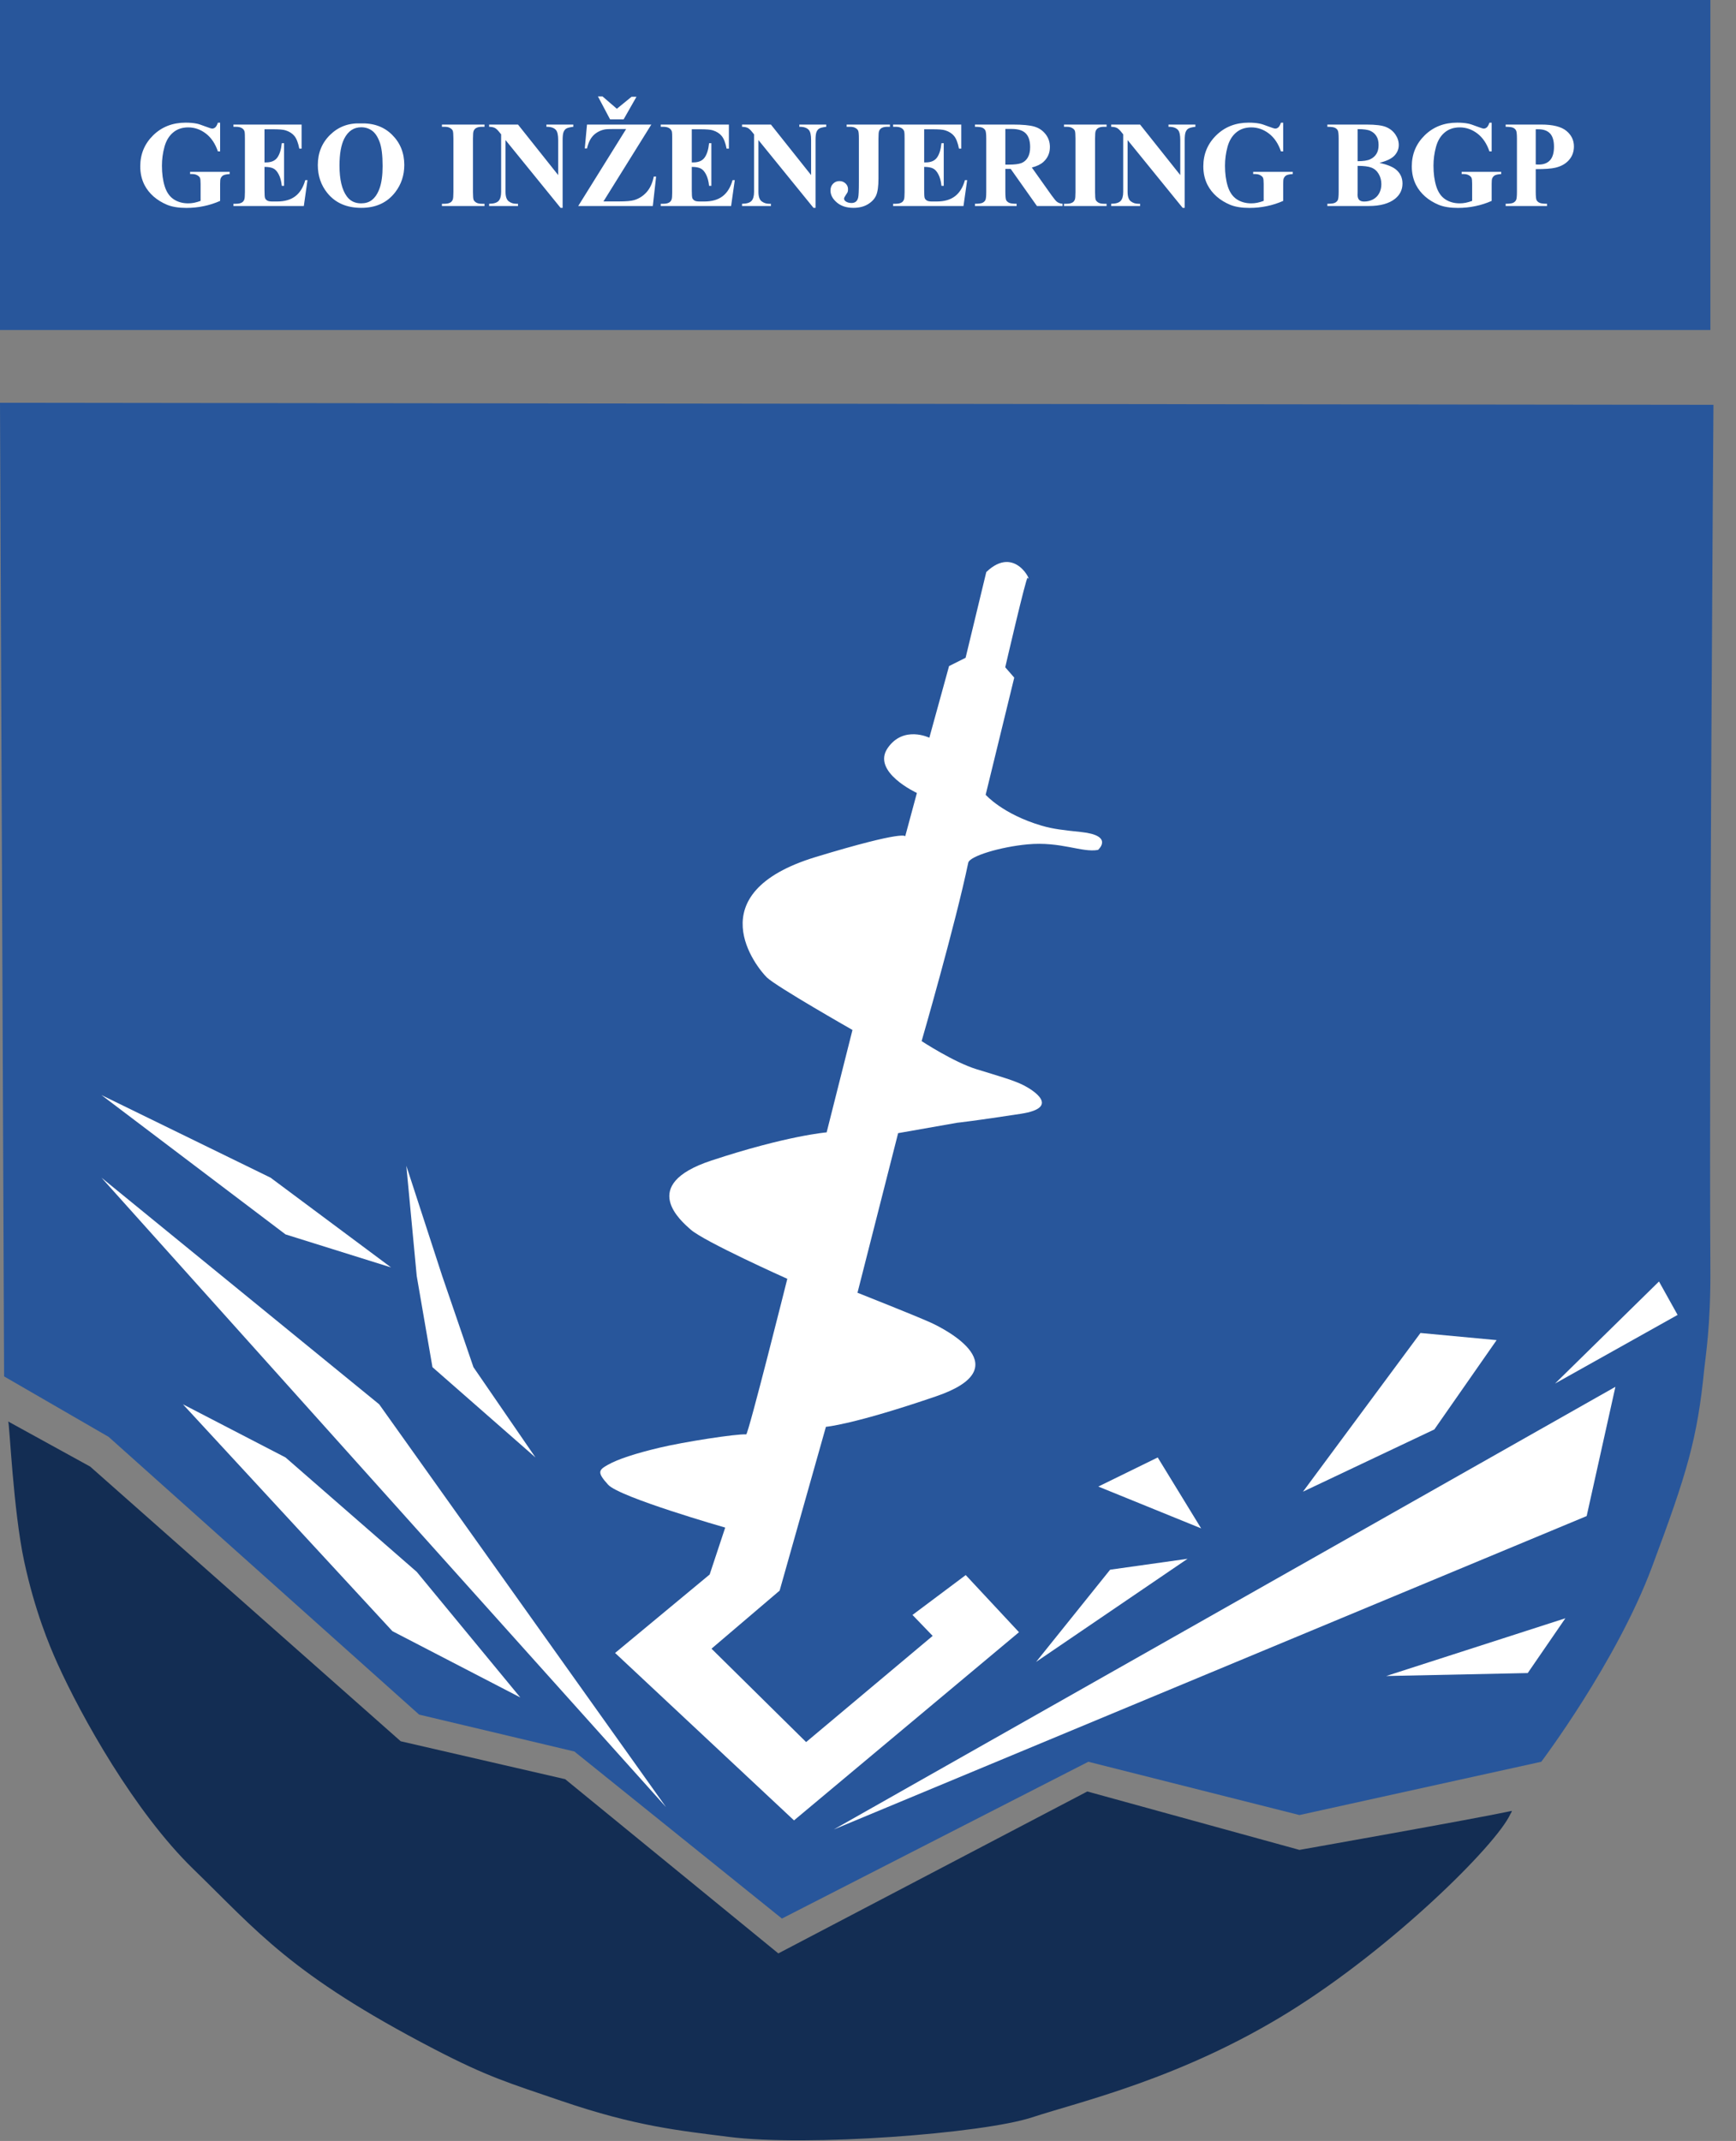 <?xml version="1.0" encoding="UTF-8"?>
<svg xmlns="http://www.w3.org/2000/svg" width="1694" height="2089" viewBox="0 0 1694 2089" fill="none">
  <rect x="0" y="0" width="1694" height="2089" fill="#808080" stroke="none"/>
  <path d="M1669 0H0V322H1669V0Z" fill="#28569B"></path>
  <path fill-rule="evenodd" clip-rule="evenodd" d="M1672 395L0 393L4 1343L106 1402L409 1673L560.5 1709L763 1872L1062 1719L1268 1771L1504 1719C1504 1719 1577.36 1621.78 1612 1529C1646.23 1437.31 1656.25 1404.16 1663 1336C1664.16 1324.3 1669.32 1293.94 1669 1239C1667.59 994.59 1672 395 1672 395Z" fill="#28569B"></path>
  <path fill-rule="evenodd" clip-rule="evenodd" d="M8 1387C9.272 1388.06 12.873 1473.79 23.63 1523.65C33.911 1571.31 47.752 1604.7 56 1623C79.273 1674.63 131.261 1768 188.8 1823.86C251.428 1884.66 283.479 1926.4 423 1999C475.784 2026.47 496.3 2032.36 548 2050C620.89 2074.87 663.068 2078.87 711 2085C787.66 2094.8 958.94 2081.78 1007 2066C1053.78 2050.64 1152.72 2028.32 1258 1963C1358.88 1900.41 1459.77 1800.54 1473.79 1770.15C1474.32 1769 1475.96 1766.79 1475 1767C1439.11 1774.73 1268 1805 1268 1805L1061 1748L759.5 1906L551.5 1736L391 1699L88 1431L8 1387Z" fill="#132D53"></path>
  <path fill-rule="evenodd" clip-rule="evenodd" d="M178.5 1370.21L382.917 1591.59L507.702 1656.25L406.64 1533.69L278.628 1422.09L178.5 1370.21ZM99 1149.08L649.91 1763.26L370 1370.21M99 1068.5L278.628 1204.45L381.58 1236.66L264 1149.08M422 1334L406.64 1245L396.5 1137.5L431.5 1245L462 1334L522.5 1422.09M1011.05 1621.55L1083.28 1531.6L1158.83 1520.96M1271.45 1455.48L1386.11 1300.64L1460.42 1307.59L1399.64 1394.75M1352.65 1635.35L1527.5 1579L1490.77 1632.45M1517.43 1349.96L1618.85 1250.39L1637.01 1283M1576.32 1353.16L1548.28 1479.27L813.609 1785.07L1576.32 1353.16ZM1071.75 1450.48L1129.71 1422.09L1172.07 1491.28" fill="white"></path>
  <path fill-rule="evenodd" clip-rule="evenodd" d="M890.411 1575.75L942.365 1536.85L994.336 1592.6L774.807 1776.21L600.205 1612.85L692.496 1536.29L707.662 1490.52C707.662 1490.52 604.616 1461.02 593.431 1448.7C582.495 1436.66 583.952 1434.41 593.226 1429.23C603.254 1423.62 619.788 1418.25 643.406 1412.6C667.011 1406.95 718.252 1398.97 728.145 1399.56C730.211 1399.68 768.261 1247.78 768.261 1247.78C768.261 1247.78 686.962 1211.43 673.815 1199.62C664.906 1191.63 622.246 1156.15 694.081 1132.41C767.923 1108 806.648 1104.88 806.648 1104.88L831.848 1004.96C831.848 1004.96 757.469 962.623 748.348 953.757C738.822 944.506 679.082 871.683 796.157 836.155C884.153 809.452 883.297 816.046 883.297 816.046L894.716 773.727C894.716 773.727 850.049 753.131 866.273 729.793C881.756 707.522 906.854 719.823 906.854 719.823L926.11 649.893L942.235 641.83L962.421 558.18C991.405 530.343 1008.02 571.159 1002.75 563.737C1001.52 562.017 980.916 651.086 980.916 651.086L989.711 661.185L961.813 775.486C961.813 775.486 978.341 794.4 1016.32 805.598C1028.01 809.042 1038.27 810.046 1054.87 811.814C1087.58 815.292 1071.45 829.302 1071.45 829.302C1055.72 832.137 1035.22 820.832 1002.58 823.874C976.295 826.317 946.163 835.338 944.817 841.806C932.407 901.521 899.34 1015.86 899.321 1015.84C899.321 1015.84 930.636 1036.4 952.815 1043.24C974.994 1050.08 989.418 1054.11 998.946 1058.98C1008.47 1063.86 1035.04 1080.76 996.202 1086.75C951.223 1093.7 934.027 1095.51 934.027 1095.51L876.397 1105.65L836.744 1261.37C836.744 1261.37 892.168 1283.28 907.959 1290.4C923.749 1297.53 994.704 1334.62 913.621 1362.37C832.22 1390.24 805.937 1392.19 805.937 1392.19L760.768 1552.02L694.286 1608.67L786.615 1699.8L910.105 1596.19L890.411 1575.75Z" fill="white"></path>
  <path d="M214.793 119.73V147.738H212.625C210.008 140.082 206.082 134.262 200.848 130.277C195.613 126.293 189.891 124.301 183.68 124.301C177.742 124.301 172.801 125.98 168.855 129.34C164.91 132.66 162.117 137.309 160.477 143.285C158.836 149.262 158.016 155.395 158.016 161.684C158.016 169.301 158.914 175.98 160.711 181.723C162.508 187.465 165.398 191.684 169.383 194.379C173.406 197.074 178.172 198.422 183.68 198.422C185.594 198.422 187.547 198.227 189.539 197.836C191.57 197.406 193.641 196.801 195.75 196.02V179.496C195.75 176.371 195.535 174.359 195.105 173.461C194.676 172.523 193.777 171.684 192.41 170.941C191.082 170.199 189.461 169.828 187.547 169.828H185.496V167.66H224.109V169.828C221.18 170.023 219.129 170.434 217.957 171.059C216.824 171.645 215.945 172.641 215.32 174.047C214.969 174.789 214.793 176.605 214.793 179.496V196.02C209.715 198.285 204.422 199.984 198.914 201.117C193.445 202.289 187.762 202.875 181.863 202.875C174.324 202.875 168.055 201.859 163.055 199.828C158.094 197.758 153.699 195.062 149.871 191.742C146.082 188.383 143.113 184.613 140.965 180.434C138.23 175.043 136.863 169.008 136.863 162.328C136.863 150.375 141.062 140.277 149.461 132.035C157.859 123.793 168.426 119.672 181.16 119.672C185.105 119.672 188.66 119.984 191.824 120.609C193.543 120.922 196.316 121.82 200.145 123.305C204.012 124.75 206.297 125.473 207 125.473C208.094 125.473 209.109 125.082 210.047 124.301C210.984 123.48 211.844 121.957 212.625 119.73H214.793ZM258.094 126.117V158.461H259.676C264.715 158.461 268.367 156.879 270.633 153.715C272.898 150.551 274.344 145.883 274.969 139.711H277.195V181.312H274.969C274.5 176.781 273.504 173.07 271.98 170.18C270.496 167.289 268.758 165.355 266.766 164.379C264.773 163.363 261.883 162.855 258.094 162.855V185.238C258.094 189.613 258.27 192.289 258.621 193.266C259.012 194.242 259.715 195.043 260.73 195.668C261.746 196.293 263.387 196.605 265.652 196.605H270.398C277.82 196.605 283.758 194.887 288.211 191.449C292.703 188.012 295.926 182.777 297.879 175.746H300.047L296.473 201H227.801V198.832H230.438C232.742 198.832 234.598 198.422 236.004 197.602C237.02 197.055 237.801 196.117 238.348 194.789C238.777 193.852 238.992 191.391 238.992 187.406V135.141C238.992 131.547 238.895 129.34 238.699 128.52C238.309 127.152 237.586 126.098 236.531 125.355C235.047 124.262 233.016 123.715 230.438 123.715H227.801V121.547H294.305V145.043H292.078C290.945 139.301 289.344 135.18 287.273 132.68C285.242 130.18 282.352 128.344 278.602 127.172C276.414 126.469 272.312 126.117 266.297 126.117H258.094ZM351.785 120.434C364.441 119.965 374.715 123.656 382.605 131.508C390.535 139.359 394.5 149.184 394.5 160.98C394.5 171.059 391.551 179.926 385.652 187.582C377.84 197.738 366.805 202.816 352.547 202.816C338.25 202.816 327.195 197.973 319.383 188.285C313.211 180.629 310.125 171.547 310.125 161.039C310.125 149.242 314.129 139.418 322.137 131.566C330.184 123.676 340.066 119.965 351.785 120.434ZM352.488 124.184C345.223 124.184 339.695 127.895 335.906 135.316C332.82 141.41 331.277 150.16 331.277 161.566C331.277 175.121 333.66 185.141 338.426 191.625C341.746 196.156 346.395 198.422 352.371 198.422C356.395 198.422 359.754 197.445 362.449 195.492C365.887 192.992 368.562 189.008 370.477 183.539C372.391 178.031 373.348 170.863 373.348 162.035C373.348 151.527 372.371 143.676 370.418 138.48C368.465 133.246 365.965 129.555 362.918 127.406C359.91 125.258 356.434 124.184 352.488 124.184ZM472.781 198.832V201H431.238V198.832H433.875C436.18 198.832 438.035 198.422 439.441 197.602C440.457 197.055 441.238 196.117 441.785 194.789C442.215 193.852 442.43 191.391 442.43 187.406V135.141C442.43 131.078 442.215 128.539 441.785 127.523C441.355 126.508 440.477 125.629 439.148 124.887C437.859 124.105 436.102 123.715 433.875 123.715H431.238V121.547H472.781V123.715H470.145C467.84 123.715 465.984 124.125 464.578 124.945C463.562 125.492 462.762 126.43 462.176 127.758C461.746 128.695 461.531 131.156 461.531 135.141V187.406C461.531 191.469 461.746 194.008 462.176 195.023C462.645 196.039 463.523 196.938 464.812 197.719C466.141 198.461 467.918 198.832 470.145 198.832H472.781ZM505.477 121.547L544.676 170.824V136.664C544.676 131.898 543.992 128.676 542.625 126.996C540.75 124.73 537.605 123.637 533.191 123.715V121.547H559.441V123.715C556.082 124.145 553.816 124.711 552.645 125.414C551.512 126.078 550.613 127.191 549.949 128.754C549.324 130.277 549.012 132.914 549.012 136.664V202.816H547.02L493.289 136.664V187.172C493.289 191.742 494.324 194.828 496.395 196.43C498.504 198.031 500.906 198.832 503.602 198.832H505.477V201H477.293V198.832C481.668 198.793 484.715 197.895 486.434 196.137C488.152 194.379 489.012 191.391 489.012 187.172V131.098L487.312 128.988C485.633 126.879 484.148 125.492 482.859 124.828C481.57 124.164 479.715 123.793 477.293 123.715V121.547H505.477ZM635.555 121.547L588.855 196.547H603.973C611.121 196.547 616.121 196.098 618.973 195.199C623.621 193.793 627.625 191.215 630.984 187.465C634.344 183.676 636.668 178.617 637.957 172.289H640.242L637.02 201H564.246L611.004 125.883H599.227C594.656 125.883 591.648 126.02 590.203 126.293C587.469 126.801 584.891 127.816 582.469 129.34C580.086 130.824 578.094 132.816 576.492 135.316C574.93 137.816 573.699 140.98 572.801 144.809H570.633L572.801 121.547H635.555ZM595.301 116.449L583.465 94.066H587.918L601.922 106.137L616.277 94.418H621.082L608.543 116.449H595.301ZM675.047 126.117V158.461H676.629C681.668 158.461 685.32 156.879 687.586 153.715C689.852 150.551 691.297 145.883 691.922 139.711H694.148V181.312H691.922C691.453 176.781 690.457 173.07 688.934 170.18C687.449 167.289 685.711 165.355 683.719 164.379C681.727 163.363 678.836 162.855 675.047 162.855V185.238C675.047 189.613 675.223 192.289 675.574 193.266C675.965 194.242 676.668 195.043 677.684 195.668C678.699 196.293 680.34 196.605 682.605 196.605H687.352C694.773 196.605 700.711 194.887 705.164 191.449C709.656 188.012 712.879 182.777 714.832 175.746H717L713.426 201H644.754V198.832H647.391C649.695 198.832 651.551 198.422 652.957 197.602C653.973 197.055 654.754 196.117 655.301 194.789C655.73 193.852 655.945 191.391 655.945 187.406V135.141C655.945 131.547 655.848 129.34 655.652 128.52C655.262 127.152 654.539 126.098 653.484 125.355C652 124.262 649.969 123.715 647.391 123.715H644.754V121.547H711.258V145.043H709.031C707.898 139.301 706.297 135.18 704.227 132.68C702.195 130.18 699.305 128.344 695.555 127.172C693.367 126.469 689.266 126.117 683.25 126.117H675.047ZM752.273 121.547L791.473 170.824V136.664C791.473 131.898 790.789 128.676 789.422 126.996C787.547 124.73 784.402 123.637 779.988 123.715V121.547H806.238V123.715C802.879 124.145 800.613 124.711 799.441 125.414C798.309 126.078 797.41 127.191 796.746 128.754C796.121 130.277 795.809 132.914 795.809 136.664V202.816H793.816L740.086 136.664V187.172C740.086 191.742 741.121 194.828 743.191 196.43C745.301 198.031 747.703 198.832 750.398 198.832H752.273V201H724.09V198.832C728.465 198.793 731.512 197.895 733.23 196.137C734.949 194.379 735.809 191.391 735.809 187.172V131.098L734.109 128.988C732.43 126.879 730.945 125.492 729.656 124.828C728.367 124.164 726.512 123.793 724.09 123.715V121.547H752.273ZM826.16 123.715V121.547H868.406V123.715H865.828C863.484 123.715 861.609 124.125 860.203 124.945C859.227 125.492 858.445 126.43 857.859 127.758C857.43 128.695 857.215 131.156 857.215 135.141V174.047C857.215 181.664 856.453 187.211 854.93 190.688C853.406 194.125 850.691 197.016 846.785 199.359C842.918 201.664 838.25 202.816 832.781 202.816C826.102 202.816 820.691 201.059 816.551 197.543C812.449 194.027 810.398 190.141 810.398 185.883C810.398 183.148 811.238 180.941 812.918 179.262C814.598 177.543 816.648 176.684 819.07 176.684C821.453 176.684 823.445 177.445 825.047 178.969C826.688 180.492 827.508 182.367 827.508 184.594C827.508 185.688 827.371 186.645 827.098 187.465C826.941 187.855 826.316 188.852 825.223 190.453C824.168 192.016 823.641 193.129 823.641 193.793C823.641 194.809 824.148 195.688 825.164 196.43C826.648 197.523 828.582 198.07 830.965 198.07C832.645 198.07 834.031 197.641 835.125 196.781C836.219 195.922 836.98 194.594 837.41 192.797C837.879 190.961 838.113 185.902 838.113 177.621V135.141C838.113 131.078 837.879 128.539 837.41 127.523C836.98 126.508 836.102 125.629 834.773 124.887C833.484 124.105 831.727 123.715 829.5 123.715H826.16ZM901.805 126.117V158.461H903.387C908.426 158.461 912.078 156.879 914.344 153.715C916.609 150.551 918.055 145.883 918.68 139.711H920.906V181.312H918.68C918.211 176.781 917.215 173.07 915.691 170.18C914.207 167.289 912.469 165.355 910.477 164.379C908.484 163.363 905.594 162.855 901.805 162.855V185.238C901.805 189.613 901.98 192.289 902.332 193.266C902.723 194.242 903.426 195.043 904.441 195.668C905.457 196.293 907.098 196.605 909.363 196.605H914.109C921.531 196.605 927.469 194.887 931.922 191.449C936.414 188.012 939.637 182.777 941.59 175.746H943.758L940.184 201H871.512V198.832H874.148C876.453 198.832 878.309 198.422 879.715 197.602C880.73 197.055 881.512 196.117 882.059 194.789C882.488 193.852 882.703 191.391 882.703 187.406V135.141C882.703 131.547 882.605 129.34 882.41 128.52C882.02 127.152 881.297 126.098 880.242 125.355C878.758 124.262 876.727 123.715 874.148 123.715H871.512V121.547H938.016V145.043H935.789C934.656 139.301 933.055 135.18 930.984 132.68C928.953 130.18 926.062 128.344 922.312 127.172C920.125 126.469 916.023 126.117 910.008 126.117H901.805ZM981.023 164.789V187.055C981.023 191.352 981.277 194.066 981.785 195.199C982.332 196.293 983.27 197.172 984.598 197.836C985.926 198.5 988.406 198.832 992.039 198.832V201H951.375V198.832C955.047 198.832 957.527 198.5 958.816 197.836C960.145 197.133 961.062 196.234 961.57 195.141C962.117 194.047 962.391 191.352 962.391 187.055V135.492C962.391 131.195 962.117 128.5 961.57 127.406C961.062 126.273 960.145 125.375 958.816 124.711C957.488 124.047 955.008 123.715 951.375 123.715V121.547H988.289C997.898 121.547 1004.93 122.211 1009.38 123.539C1013.84 124.867 1017.47 127.328 1020.28 130.922C1023.09 134.477 1024.5 138.656 1024.5 143.461C1024.5 149.32 1022.39 154.164 1018.17 157.992C1015.48 160.414 1011.71 162.23 1006.86 163.441L1025.96 190.336C1028.46 193.812 1030.24 195.98 1031.3 196.84C1032.9 198.051 1034.75 198.715 1036.86 198.832V201H1011.84L986.238 164.789H981.023ZM981.023 125.824V160.629H984.363C989.793 160.629 993.855 160.141 996.551 159.164C999.246 158.148 1001.36 156.352 1002.88 153.773C1004.44 151.156 1005.22 147.758 1005.22 143.578C1005.22 137.523 1003.8 133.051 1000.95 130.16C998.133 127.27 993.582 125.824 987.293 125.824H981.023ZM1079.81 198.832V201H1038.27V198.832H1040.91C1043.21 198.832 1045.07 198.422 1046.47 197.602C1047.49 197.055 1048.27 196.117 1048.82 194.789C1049.25 193.852 1049.46 191.391 1049.46 187.406V135.141C1049.46 131.078 1049.25 128.539 1048.82 127.523C1048.39 126.508 1047.51 125.629 1046.18 124.887C1044.89 124.105 1043.13 123.715 1040.91 123.715H1038.27V121.547H1079.81V123.715H1077.18C1074.87 123.715 1073.02 124.125 1071.61 124.945C1070.59 125.492 1069.79 126.43 1069.21 127.758C1068.78 128.695 1068.56 131.156 1068.56 135.141V187.406C1068.56 191.469 1068.78 194.008 1069.21 195.023C1069.68 196.039 1070.55 196.938 1071.84 197.719C1073.17 198.461 1074.95 198.832 1077.18 198.832H1079.81ZM1112.51 121.547L1151.71 170.824V136.664C1151.71 131.898 1151.02 128.676 1149.66 126.996C1147.78 124.73 1144.64 123.637 1140.22 123.715V121.547H1166.47V123.715C1163.11 124.145 1160.85 124.711 1159.68 125.414C1158.54 126.078 1157.64 127.191 1156.98 128.754C1156.36 130.277 1156.04 132.914 1156.04 136.664V202.816H1154.05L1100.32 136.664V187.172C1100.32 191.742 1101.36 194.828 1103.43 196.43C1105.54 198.031 1107.94 198.832 1110.63 198.832H1112.51V201H1084.32V198.832C1088.7 198.793 1091.75 197.895 1093.46 196.137C1095.18 194.379 1096.04 191.391 1096.04 187.172V131.098L1094.34 128.988C1092.66 126.879 1091.18 125.492 1089.89 124.828C1088.6 124.164 1086.75 123.793 1084.32 123.715V121.547H1112.51ZM1252.14 119.73V147.738H1249.97C1247.35 140.082 1243.43 134.262 1238.19 130.277C1232.96 126.293 1227.23 124.301 1221.02 124.301C1215.09 124.301 1210.14 125.98 1206.2 129.34C1202.25 132.66 1199.46 137.309 1197.82 143.285C1196.18 149.262 1195.36 155.395 1195.36 161.684C1195.36 169.301 1196.26 175.98 1198.05 181.723C1199.85 187.465 1202.74 191.684 1206.73 194.379C1210.75 197.074 1215.52 198.422 1221.02 198.422C1222.94 198.422 1224.89 198.227 1226.88 197.836C1228.91 197.406 1230.98 196.801 1233.09 196.02V179.496C1233.09 176.371 1232.88 174.359 1232.45 173.461C1232.02 172.523 1231.12 171.684 1229.75 170.941C1228.43 170.199 1226.8 169.828 1224.89 169.828H1222.84V167.66H1261.45V169.828C1258.52 170.023 1256.47 170.434 1255.3 171.059C1254.17 171.645 1253.29 172.641 1252.66 174.047C1252.31 174.789 1252.14 176.605 1252.14 179.496V196.02C1247.06 198.285 1241.77 199.984 1236.26 201.117C1230.79 202.289 1225.11 202.875 1219.21 202.875C1211.67 202.875 1205.4 201.859 1200.4 199.828C1195.44 197.758 1191.04 195.062 1187.21 191.742C1183.43 188.383 1180.46 184.613 1178.31 180.434C1175.57 175.043 1174.21 169.008 1174.21 162.328C1174.21 150.375 1178.41 140.277 1186.8 132.035C1195.2 123.793 1205.77 119.672 1218.5 119.672C1222.45 119.672 1226 119.984 1229.17 120.609C1230.89 120.922 1233.66 121.82 1237.49 123.305C1241.36 124.75 1243.64 125.473 1244.34 125.473C1245.44 125.473 1246.45 125.082 1247.39 124.301C1248.33 123.48 1249.19 121.957 1249.97 119.73H1252.14ZM1346.12 158.871C1353.66 160.629 1358.95 162.758 1362 165.258C1366.38 168.812 1368.56 173.422 1368.56 179.086C1368.56 185.062 1366.16 190.004 1361.36 193.91C1355.46 198.637 1346.88 201 1335.63 201H1295.26V198.832C1298.93 198.832 1301.41 198.5 1302.7 197.836C1304.03 197.133 1304.95 196.234 1305.46 195.141C1306 194.047 1306.28 191.352 1306.28 187.055V135.492C1306.28 131.195 1306 128.5 1305.46 127.406C1304.95 126.273 1304.03 125.375 1302.7 124.711C1301.38 124.047 1298.89 123.715 1295.26 123.715V121.547H1333.35C1342.45 121.547 1348.89 122.367 1352.68 124.008C1356.47 125.609 1359.46 128.031 1361.65 131.273C1363.84 134.477 1364.93 137.895 1364.93 141.527C1364.93 145.355 1363.54 148.773 1360.77 151.781C1358 154.75 1353.11 157.113 1346.12 158.871ZM1324.79 157.289C1330.34 157.289 1334.42 156.664 1337.04 155.414C1339.7 154.164 1341.73 152.406 1343.13 150.141C1344.54 147.875 1345.24 144.984 1345.24 141.469C1345.24 137.953 1344.54 135.082 1343.13 132.855C1341.77 130.59 1339.79 128.871 1337.21 127.699C1334.64 126.527 1330.5 125.961 1324.79 126V157.289ZM1324.79 161.859V187.348L1324.73 190.277C1324.73 192.387 1325.26 193.988 1326.32 195.082C1327.41 196.137 1329.01 196.664 1331.12 196.664C1334.25 196.664 1337.12 195.98 1339.73 194.613C1342.39 193.207 1344.42 191.195 1345.83 188.578C1347.23 185.922 1347.94 182.973 1347.94 179.73C1347.94 176.02 1347.08 172.699 1345.36 169.77C1343.64 166.801 1341.28 164.73 1338.27 163.559C1335.26 162.387 1330.77 161.82 1324.79 161.859ZM1455.57 119.73V147.738H1453.41C1450.79 140.082 1446.86 134.262 1441.63 130.277C1436.39 126.293 1430.67 124.301 1424.46 124.301C1418.52 124.301 1413.58 125.98 1409.64 129.34C1405.69 132.66 1402.9 137.309 1401.26 143.285C1399.62 149.262 1398.8 155.395 1398.8 161.684C1398.8 169.301 1399.7 175.98 1401.49 181.723C1403.29 187.465 1406.18 191.684 1410.16 194.379C1414.19 197.074 1418.95 198.422 1424.46 198.422C1426.38 198.422 1428.33 198.227 1430.32 197.836C1432.35 197.406 1434.42 196.801 1436.53 196.02V179.496C1436.53 176.371 1436.32 174.359 1435.89 173.461C1435.46 172.523 1434.56 171.684 1433.19 170.941C1431.86 170.199 1430.24 169.828 1428.33 169.828H1426.28V167.66H1464.89V169.828C1461.96 170.023 1459.91 170.434 1458.74 171.059C1457.61 171.645 1456.73 172.641 1456.1 174.047C1455.75 174.789 1455.57 176.605 1455.57 179.496V196.02C1450.5 198.285 1445.2 199.984 1439.7 201.117C1434.23 202.289 1428.54 202.875 1422.64 202.875C1415.11 202.875 1408.84 201.859 1403.84 199.828C1398.88 197.758 1394.48 195.062 1390.65 191.742C1386.86 188.383 1383.89 184.613 1381.75 180.434C1379.01 175.043 1377.64 169.008 1377.64 162.328C1377.64 150.375 1381.84 140.277 1390.24 132.035C1398.64 123.793 1409.21 119.672 1421.94 119.672C1425.89 119.672 1429.44 119.984 1432.61 120.609C1434.32 120.922 1437.1 121.82 1440.93 123.305C1444.79 124.75 1447.08 125.473 1447.78 125.473C1448.88 125.473 1449.89 125.082 1450.83 124.301C1451.77 123.48 1452.62 121.957 1453.41 119.73H1455.57ZM1498.58 165.023V187.055C1498.58 191.352 1498.84 194.066 1499.34 195.199C1499.89 196.293 1500.83 197.172 1502.16 197.836C1503.52 198.5 1506 198.832 1509.6 198.832V201H1469.23V198.832C1472.9 198.832 1475.38 198.5 1476.67 197.836C1478 197.133 1478.91 196.234 1479.42 195.141C1479.97 194.047 1480.24 191.352 1480.24 187.055V135.492C1480.24 131.195 1479.97 128.5 1479.42 127.406C1478.91 126.273 1478 125.375 1476.67 124.711C1475.34 124.047 1472.86 123.715 1469.23 123.715V121.547H1503.86C1515.26 121.547 1523.45 123.578 1528.41 127.641C1533.37 131.703 1535.85 136.781 1535.85 142.875C1535.85 148.031 1534.25 152.445 1531.04 156.117C1527.84 159.789 1523.43 162.289 1517.8 163.617C1514.01 164.555 1507.61 165.023 1498.58 165.023ZM1498.58 126.117V160.453C1499.87 160.531 1500.85 160.57 1501.51 160.57C1506.28 160.57 1509.95 159.164 1512.53 156.352C1515.11 153.5 1516.39 149.105 1516.39 143.168C1516.39 137.27 1515.11 132.953 1512.53 130.219C1509.95 127.484 1506.1 126.117 1500.98 126.117H1498.58Z" fill="white"></path>
</svg>
